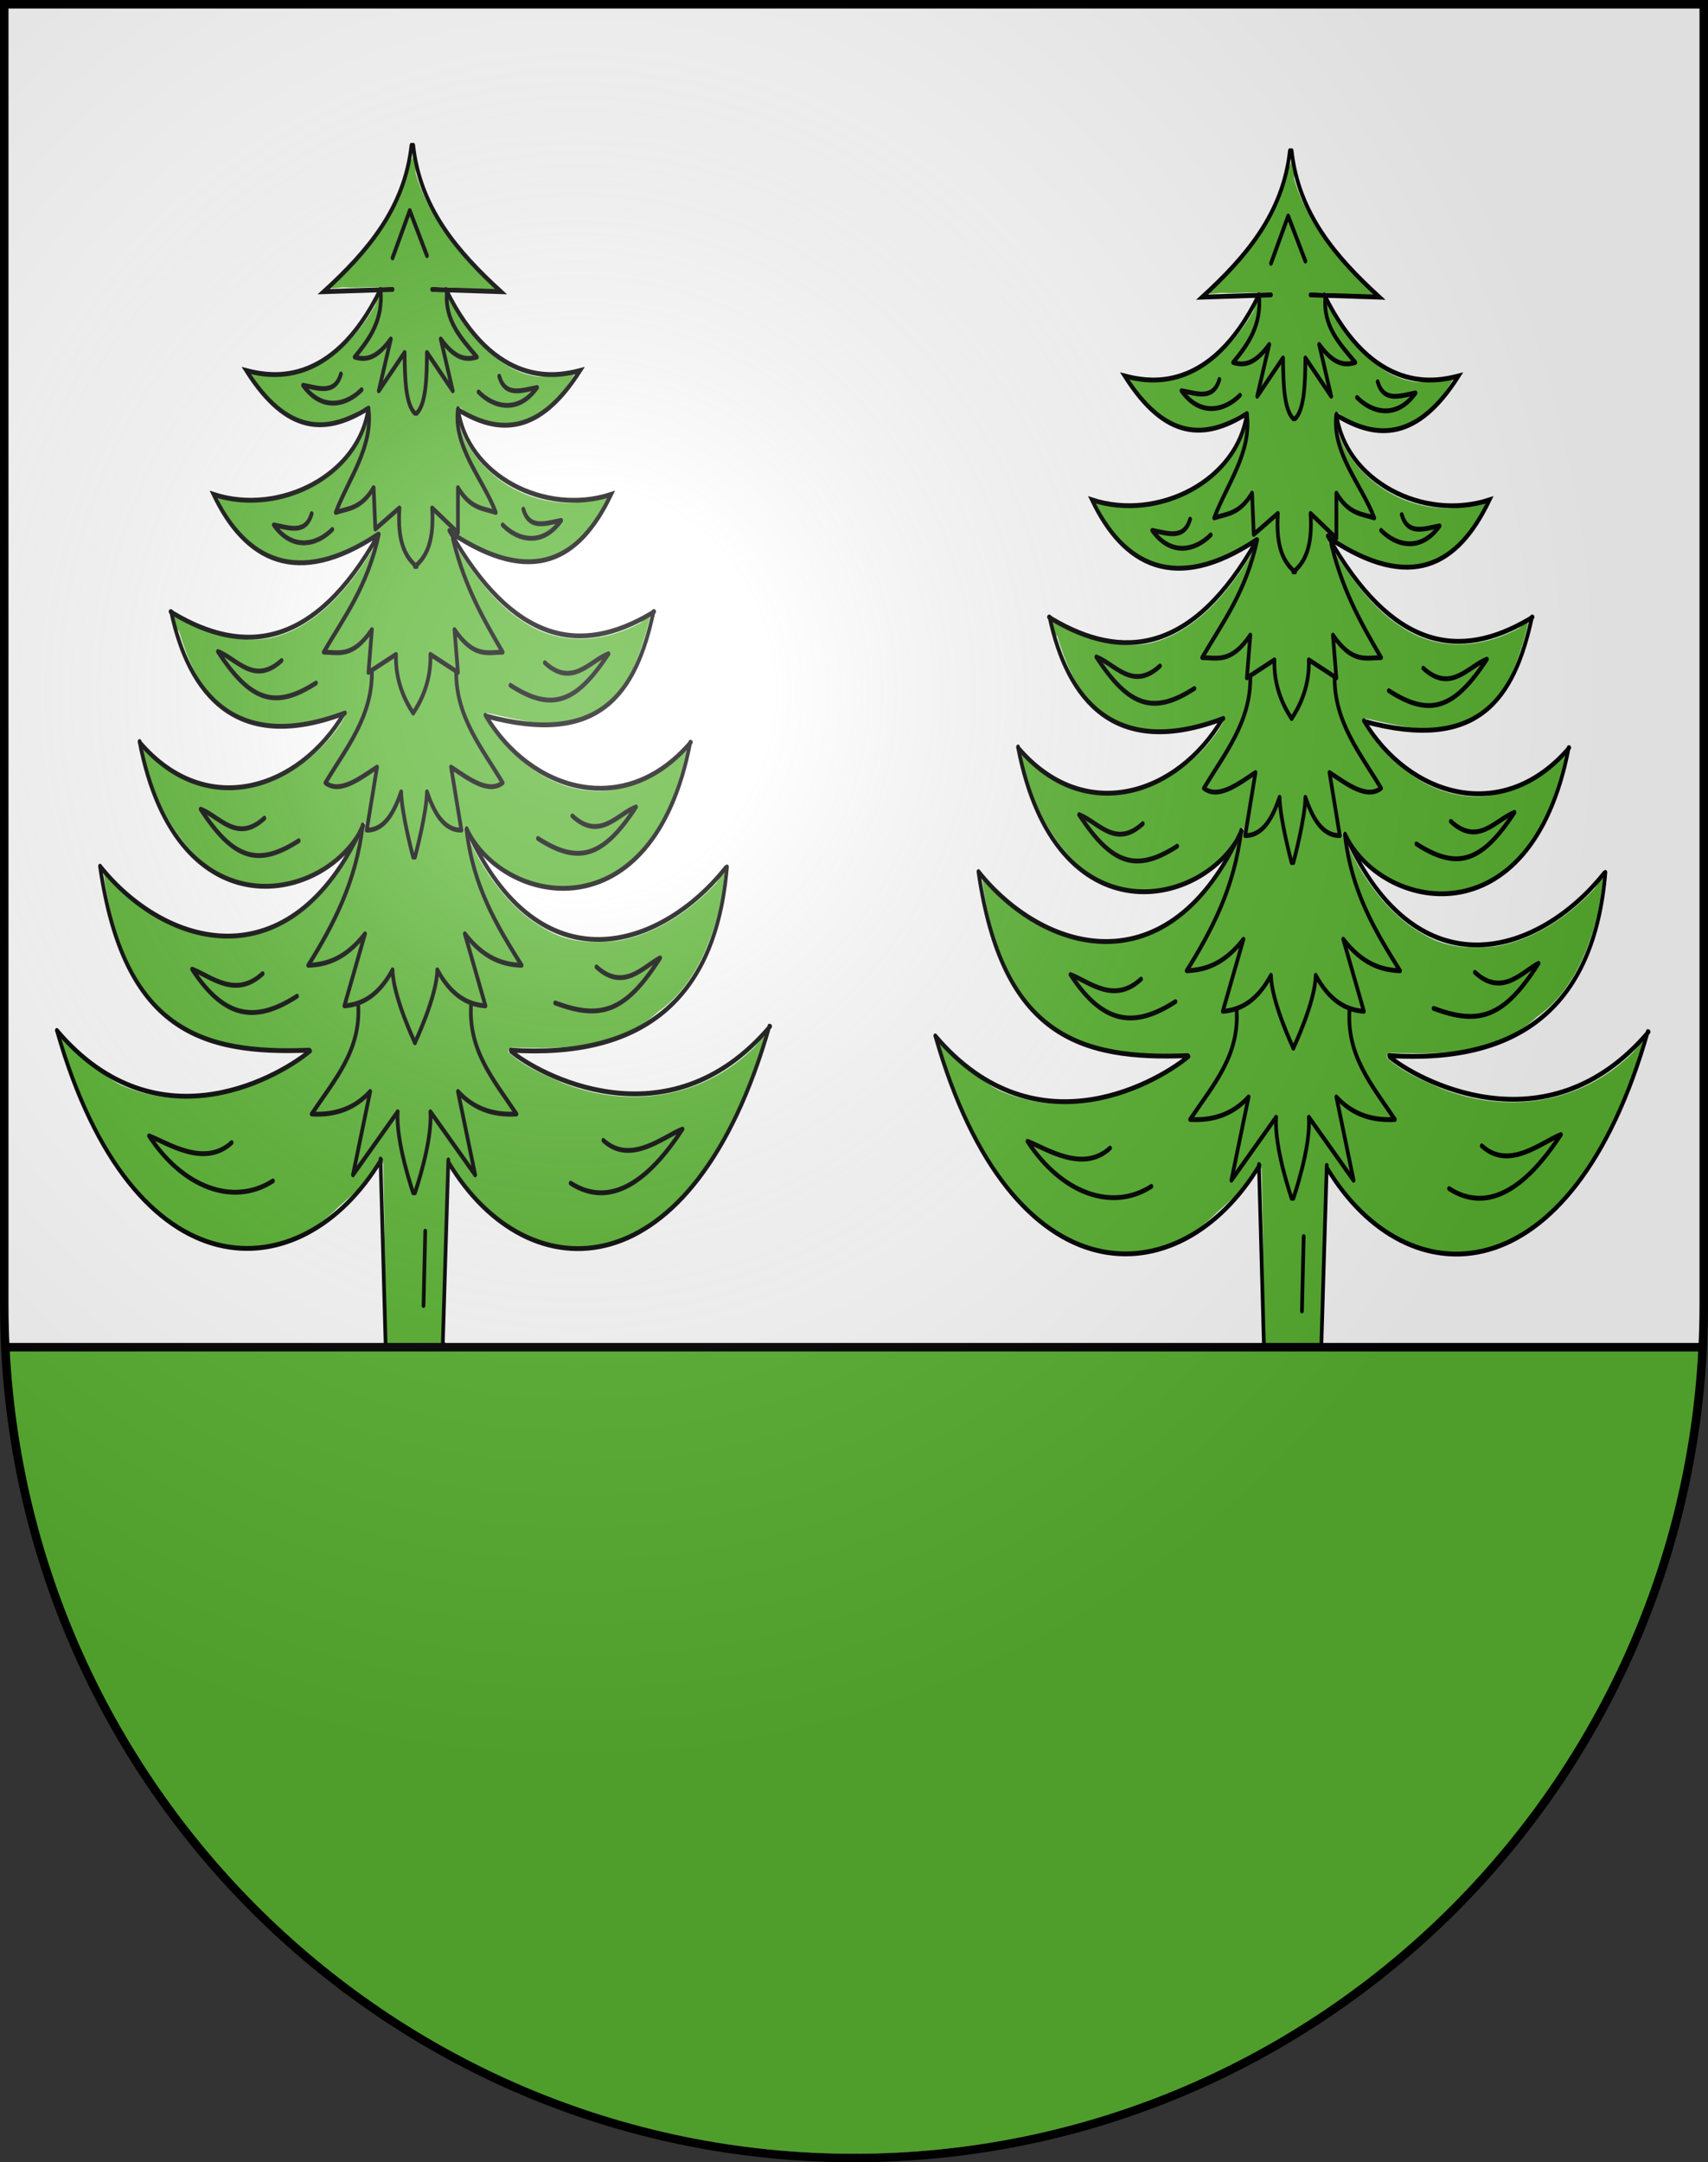 <?xml version="1.0" encoding="UTF-8" standalone="no"?>
<!-- Created with Inkscape (http://www.inkscape.org/) -->

<svg
   xmlns:dc="http://purl.org/dc/elements/1.1/"
   xmlns:cc="http://creativecommons.org/ns#"
   xmlns:rdf="http://www.w3.org/1999/02/22-rdf-syntax-ns#"
   xmlns:svg="http://www.w3.org/2000/svg"
   xmlns="http://www.w3.org/2000/svg"
   xmlns:xlink="http://www.w3.org/1999/xlink"
   version="1.0"
   width="603"
   height="763"
   id="svg20">
  <rect width="100%" height="100%" fill="#333333" stroke="none"/>
  <desc
     id="desc22">Coat of Arms of Canton of Freiburg (Fribourg)</desc>
  <defs
     id="defs29">
    <linearGradient
       id="linearGradient2893">
      <stop
         id="stop2895"
         style="stop-color:#ffffff;stop-opacity:0.314"
         offset="0" />
      <stop
         id="stop2897"
         style="stop-color:#ffffff;stop-opacity:0.251"
         offset="0.19" />
      <stop
         id="stop2901"
         style="stop-color:#6b6b6b;stop-opacity:0.125"
         offset="0.6" />
      <stop
         id="stop2899"
         style="stop-color:#000000;stop-opacity:0.125"
         offset="1" />
    </linearGradient>
    <radialGradient
       cx="858.042"
       cy="579.933"
       r="300"
       fx="858.042"
       fy="579.933"
       id="radialGradient3236"
       xlink:href="#linearGradient2893"
       gradientUnits="userSpaceOnUse"
       gradientTransform="matrix(1.215,0,0,1.267,-839.192,-490.489)" />
    <clipPath
       id="clipPath3509">
      <path
         d="M 1.5,1.5 1.5,460.368 C 1.5,626.679 135.815,761.5 301.5,761.5 467.185,761.5 601.5,626.679 601.5,460.368 l 0,-458.868 -600,0 z"
         id="path3511"
         style="fill:none;stroke:#000000;stroke-width:3;stroke-miterlimit:4;stroke-opacity:1;stroke-dasharray:none;display:inline" />
    </clipPath>
    <clipPath
       id="clipPath3509-9">
      <path
         d="M 1.5,1.5 1.5,460.368 C 1.5,626.679 135.815,761.5 301.5,761.5 467.185,761.5 601.5,626.679 601.5,460.368 l 0,-458.868 -600,0 z"
         id="path3511-4"
         style="fill:none;stroke:#000000;stroke-width:3;stroke-miterlimit:4;stroke-opacity:1;stroke-dasharray:none;display:inline" />
    </clipPath>
    <clipPath
       id="clipPath3509-9-8">
      <path
         d="M 1.5,1.5 1.5,460.368 C 1.5,626.679 135.815,761.5 301.5,761.5 467.185,761.5 601.5,626.679 601.5,460.368 l 0,-458.868 -600,0 z"
         id="path3511-4-8"
         style="fill:none;stroke:#000000;stroke-width:3;stroke-miterlimit:4;stroke-opacity:1;stroke-dasharray:none;display:inline" />
    </clipPath>
  </defs>
  <g
     id="layer1"
     style="display:inline">
    <path
       d="m 1.5,1.5 0,458.868 C 1.5,626.678 135.815,761.5 301.5,761.5 467.185,761.5 601.5,626.678 601.5,460.368 l 0,-458.868 -600,0 z"
       id="path1899"
       style="fill:#ffffff;fill-opacity:1" />
  </g>
  <g
     id="layer2"
     style="display:inline">
    <g
       transform="matrix(1.215,0,0,1.59,46.649,-5.654)"
       id="layer2-2-4"
       style="display:inline">
      <g
         id="g4069-5">
        <path
           d="m 151.39,52.722 c -2.017,2.696 -2.803,7.909 -4.976,10.592 -4.49,6.668 -12.759,12.893 -18.948,17.938 -0.968,0.978 3.343,0.184 3.812,0.291 4.868,0.269 9.825,-0.395 14.646,0.177 0.449,1.214 -2.153,0.065 -2.74,0.23 -2.08,-0.299 -1.963,3.216 -3.261,4.3 -5.16,6.718 -12.115,11.779 -20.447,13.794 -4.402,1.442 -10.849,-0.369 -15.318,0.289 1.198,1.958 4.847,5.425 6.679,6.896 5.615,4.371 13.593,5.623 20.401,3.544 2.631,-0.482 4.475,-2.337 7.095,-2.531 0.634,1.964 -0.271,3.065 -1.002,4.857 -4.97,8.968 -14.686,13.655 -24.465,15.276 -5.532,0.985 -12.825,0.076 -18.326,-0.561 0.846,2.034 3.599,5.211 5.079,6.884 6.705,6.947 17.348,9.239 26.581,7.088 5.264,-0.936 9.78,-3.4 14.762,-5.247 1.17,-0.548 1.265,0.067 0.702,0.588 -7.197,9.953 -17.064,18.93 -29.323,21.771 -9.647,2.375 -20.933,-0.883 -30.015,-4.292 -1.438,-0.529 0.924,3.515 1.129,3.094 2.945,7.692 7.779,15.435 15.647,18.509 7.109,3.143 15.719,2.725 23.249,1.74 3.325,-0.37 5.844,-1.809 9.14,-1.99 0.547,1.08 -0.549,1.53 -0.998,2.416 -7.249,8.187 -17.608,13.156 -28.548,14.097 -6.475,0.506 -12.957,-0.109 -18.904,-2.827 -3.196,-1.116 -6.84,-4.485 -9.828,-5.9 -0.427,1.143 1.085,4.126 1.336,5.332 4.098,10.888 13.606,21.319 25.196,24.047 12.151,2.817 26.24,0.071 34.906,-9.273 0.976,-0.803 1.324,-3.94 2.868,-3.485 0.54,1.084 -1.272,1.652 -1.656,2.64 -6.232,9.72 -15.151,17.517 -26.459,20.569 -15.435,4.4 -32.067,-0.276 -44.545,-9.777 -0.71,-0.145 -2.618,-3.012 -3.235,-2.219 0.771,5.156 2.977,12.339 5.146,17.057 4.266,8.666 12.227,15.452 21.421,18.469 10.605,3.977 22.368,3.232 33.463,3.387 1.339,0.307 -0.678,1.084 -1.185,1.272 -16.062,9.167 -36.032,12.792 -53.763,6.842 -5.726,-2.081 -12.337,-7.303 -17.397,-10.583 -0.702,0.78 1.515,4.088 1.638,4.958 6.779,15.054 17.443,30.121 32.765,37.28 14.569,7.055 33.051,5.627 46.192,-4.676 4.557,-3.054 8.442,-5.516 12.021,-9.543 1.251,-0.547 0.846,0.192 0.944,0.751 0.395,13.397 0.565,26.5 0.724,39.902 -8.348,5.902 -16.696,11.091 -24.225,18.03 -0.604,0.358 -2.907,3.667 -1.994,3.161 8.021,-1.941 18.578,-4.984 26.519,-7.17 1.757,-2.631 2.847,-6.635 5.198,-8.777 0.926,2.569 -3.026,5.593 -3.951,8.438 2.161,2.795 4.956,6.804 7.374,9.26 1.756,-2.299 5.593,-5.045 6.768,-7.698 -0.069,-3.293 -2.225,-5.813 -3.231,-8.835 1.415,2.323 2.994,5.745 4.217,8.594 8.878,2.538 18.714,5.685 27.635,8.054 0.508,-0.898 -1.534,-3.229 -1.96,-3.96 -7.451,-7.686 -16.975,-13.469 -25.546,-19.726 0.16,-12.892 1.267,-27.128 1.348,-40.152 0.238,-1.4 0.554,-0.162 0.701,0.516 8.378,10.175 21.804,18.023 35.229,18.347 13.817,0.858 27.014,-5.787 36.465,-15.621 9.063,-7.417 14.9,-20.532 19.573,-30.997 0.386,-1.353 -2.601,1.755 -3.028,2.019 -15.765,11.897 -37.413,13.542 -55.917,7.875 -5.238,-1.778 -10.77,-3.492 -15.323,-6.594 -0.956,-1.033 0.968,-1.313 1.656,-1.208 14.224,0.226 29.698,0.457 41.807,-8.067 11.391,-6.006 17.774,-18.711 19.056,-30.559 -0.573,-0.643 -2.141,2.219 -2.717,2.418 -8.125,6.506 -18.009,11.227 -28.415,12.549 -6.964,0.569 -14.194,0.391 -20.653,-2.531 -10.297,-4.238 -18.562,-12.753 -23.765,-22.403 0.119,-1.336 1.625,0.523 1.743,1.298 8.205,10.332 22.944,13.524 35.466,10.763 7.273,-1.808 14.41,-5.851 18.981,-11.844 3.801,-4.559 6.81,-12.06 8.421,-17.74 -1.48,0.061 -3.195,2.405 -4.616,2.975 -7.099,4.104 -15.691,6.954 -23.931,6.106 -11.971,-0.846 -22.836,-7.141 -30.096,-16.589 -0.174,-1.059 1.209,-0.371 1.772,-0.438 10.511,1.818 22.367,4.124 32.244,-0.844 7.144,-3.686 11.631,-12.973 13.872,-20.43 -0.532,-0.99 -2.43,1.26 -3.186,1.275 -10.664,4.261 -23.22,4.876 -33.635,-0.513 -8.373,-3.992 -14.883,-11.055 -20.722,-18.072 -0.225,-0.554 -1.028,-0.617 0.031,-1.033 4.506,1.613 7.479,3.057 12.173,4.188 6.233,1.708 13.934,2.567 19.996,0.064 5.095,-2.266 10.258,-7.878 13.051,-12.641 -3.554,0.322 -8.273,1.365 -11.906,1.172 -10.833,-0.27 -22.262,-4.442 -28.938,-13.239 -1.575,-2.353 -3.147,-5.075 -3.198,-7.938 1.239,-0.628 2.739,1.364 3.979,1.613 7.924,3.289 18.087,2.74 24.775,-2.979 1.665,-1.433 4.593,-4.37 5.836,-6.173 -3.063,-0.645 -7.634,1.075 -10.82,0.685 -11.406,-1.086 -20.462,-9.395 -26.408,-18.838 -1.223,-0.435 -3.753,0.623 -4.707,-0.339 -0.084,-1.085 1.831,-0.405 2.437,-0.651 4.846,-0.152 11.624,1.071 16.43,0.594 0.276,-0.903 -2.928,-2.119 -3.359,-2.815 -8.04,-6.23 -16.27,-13.476 -19.884,-23.18 0.286,0.078 -0.443,-6.178 -0.826,-3.372 z"
           transform="translate(185.367,-13)"
           id="path4067-5"
           style="color:#000000;fill:#5ab532;fill-opacity:1;fill-rule:nonzero;stroke:none;stroke-width:1;marker:none;visibility:visible;display:inline;overflow:visible;enable-background:accumulate" />
        <path
           d="m 344.917,318.5 -3.5,-8.5 m -11.5,7.5 4.5,-8 m 3.667,17.5 -7.667,-9.5 -28,7.5 m -69,-91.5 c 22.032,59.143 71.006,58.011 94.167,28.667 m -94.216,-28.716 c 29.867,26.99 66.472,9.204 73.599,4.531 M 327.417,262 l 1.5,41.5 c -28.937,19.712 -26.5,21.167 -26.5,21.167 m 35.5,2.333 7.5,-8.167 L 373.583,327 M 245.917,197 c 18.577,17.875 55.246,26.511 76.333,-9 m -64.833,-18.667 c 10.814,43.297 54.754,35.654 65,18.667 m -55.833,-47.5 c 5.121,18.311 18.935,31.654 50.5,22.5 m 9.667,-39.5 c -18.756,25.509 -39.248,26.554 -59.333,17.5 l -1,-0.5 m 57.5,-45.167 c -2.618,14.843 -25.716,23.985 -45,19.167 9.073,14.519 24.139,20.899 47.833,8.833 M 327.417,69 c -14.334,22.419 -32.666,19.245 -39,18 11.833,14.287 23.333,14.07 35.167,8.5 m 7.333,-26.5 -20,0.5 c 12.567,-8.8 23.48,-18.427 25.5,-32.5 m 6,32 20,0.5 c -12.567,-8.8 -23.48,-18.427 -25.5,-32.5 m 91.167,160.167 c -3.211,29.698 -24.96,42.521 -62.833,40.667 M 417.417,169.5 c -10.814,43.297 -54.754,36.154 -65,19.167 M 406.75,140.5 c -5.121,18.311 -15.768,29.988 -48.667,23.167 M 349.917,95.5 c 2.618,14.843 25.216,23.818 44.5,19 -9.073,14.519 -22.805,20.566 -46.5,8.5 m -1.5,-54 c 14.334,22.419 32.666,19.245 39,18 -11.833,14.287 -23.667,14.236 -35.5,8.667 m -2.5,26.833 c 18.756,25.509 38.415,27.554 58.5,18.5 l 1,-0.5 m -49,23 c 13.054,16.86 40.438,23.283 59.667,6 m -100.833,-6.333 c -13.054,16.86 -40.105,23.616 -59.333,6.333 m 170.333,27.833 c -18.577,17.875 -53.913,27.344 -75,-8.167 m -5.63,73.033 -1.602,40.749 c 30.895,20.147 28.294,24.018 28.294,24.018 M 245.917,197 c 6.845,36.441 29.458,41.827 60.833,40.833 l 0,0 m 133.883,-5.283 c -29.867,26.99 -68.138,10.204 -75.265,5.531 m 75.049,-5.582 c -22.032,59.143 -70.006,59.678 -93.167,30.333"
           id="path3959-1"
           style="fill:none;stroke:#000000;stroke-width:1.079;stroke-linecap:round;stroke-linejoin:miter;stroke-miterlimit:4;stroke-opacity:1;stroke-dasharray:none" />
      </g>
      <g
         transform="translate(185.367,-13)"
         id="g3266-7"
         style="display:inline">
        <path
           d="m 145.549,75 5,-10.5 5,10"
           id="path2900-1"
           style="fill:none;stroke:#000000;stroke-width:1.079;stroke-linecap:round;stroke-linejoin:round;stroke-miterlimit:4;stroke-opacity:1;stroke-dasharray:none;display:inline" />
        <path
           d="m 142.049,82 c 0.856,6.678 -3.113,10.944 -7.5,15 2.99,0.707 6.191,0.568 10.5,-4 l -3.5,11.5 7.5,-8.5 c 0.045,5.933 0.331,11.503 3,13.5"
           id="path2938-1"
           style="fill:none;stroke:#000000;stroke-width:1.079;stroke-linecap:round;stroke-linejoin:round;stroke-miterlimit:4;stroke-opacity:1;stroke-dasharray:none;display:inline" />
        <path
           d="m 161.383,82.333 c -0.856,6.678 4.279,10.61 8.667,14.667 -2.99,0.707 -6.191,0.568 -10.5,-4 l 3.5,11.5 -7.5,-8.5 c -0.045,5.933 -0.331,11.503 -3,13.5"
           id="path2904-5"
           style="fill:none;stroke:#000000;stroke-width:1.079;stroke-linecap:round;stroke-linejoin:round;stroke-miterlimit:4;stroke-opacity:1;stroke-dasharray:none;display:inline" />
        <path
           d="m 130.549,100.764 c -1.745,4.677 -6.612,3.11 -11,2.5 5.441,5.837 12.625,4.418 17,1"
           id="path2898-2"
           style="fill:none;stroke:#000000;stroke-width:1.079;stroke-linecap:round;stroke-linejoin:round;stroke-miterlimit:4;stroke-opacity:1;stroke-dasharray:none;display:inline" />
        <path
           d="m 176.549,101.264 c 1.745,4.677 6.612,3.11 11,2.5 -5.441,5.837 -12.625,4.418 -17,1"
           id="path2896-7"
           style="fill:none;stroke:#000000;stroke-width:1.079;stroke-linecap:round;stroke-linejoin:round;stroke-miterlimit:4;stroke-opacity:1;stroke-dasharray:none;display:inline" />
        <path
           d="m 164.549,108.5 c -1.424,8.481 7.455,15.761 11,23 -3.667,-0.94 -7.333,-0.79 -11,-5.5 l 0,10 -7.5,-5.5 c 0.649,7.421 -1.673,10.881 -5,13"
           id="use3776-6"
           style="fill:none;stroke:#000000;stroke-width:1.079;stroke-linecap:round;stroke-linejoin:round;stroke-miterlimit:4;stroke-opacity:1;stroke-dasharray:none;display:inline" />
        <path
           d="m 138.549,108.5 c 1.424,8.481 -5.955,15.761 -9.5,23 3.667,-0.94 7.333,-0.79 11,-5.5 l 0.5,9.167 7,-4.667 c -0.649,7.421 1.673,10.881 5,13"
           id="path2936-1"
           style="fill:none;stroke:#000000;stroke-width:1.079;stroke-linecap:round;stroke-linejoin:round;stroke-miterlimit:4;stroke-opacity:1;stroke-dasharray:none;display:inline" />
        <path
           d="m 122.049,131.764 c -1.745,4.677 -6.612,3.11 -11,2.5 5.441,5.837 12.625,4.418 17,1"
           id="path2894-4"
           style="fill:none;stroke:#000000;stroke-width:1.079;stroke-linecap:round;stroke-linejoin:round;stroke-miterlimit:4;stroke-opacity:1;stroke-dasharray:none;display:inline" />
        <path
           d="m 183.549,130.764 c 1.745,4.677 6.612,3.11 11,2.5 -5.441,5.837 -12.625,4.418 -17,1"
           id="path2892-2"
           style="fill:none;stroke:#000000;stroke-width:1.079;stroke-linecap:round;stroke-linejoin:round;stroke-miterlimit:4;stroke-opacity:1;stroke-dasharray:none;display:inline" />
        <path
           d="m 162.549,135.5 c 3.26,11.611 9.14,19.291 15,27 -4.328,0.029 -8.401,1.331 -14,-5 l 1,9.5 -8,-4 c 0.252,5.55 -2.409,10.112 -5,13"
           id="use3772-3"
           style="fill:none;stroke:#000000;stroke-width:1.079;stroke-linecap:round;stroke-linejoin:round;stroke-miterlimit:4;stroke-opacity:1;stroke-dasharray:none;display:inline" />
        <path
           d="m 141.549,136.333 c -3.26,11.611 -10.14,18.457 -16,26.167 4.328,0.029 8.401,1.331 14,-5 l -1,9.5 8,-4 c -0.252,5.55 2.409,10.112 5,13"
           id="path2934-2"
           style="fill:none;stroke:#000000;stroke-width:1.079;stroke-linecap:round;stroke-linejoin:round;stroke-miterlimit:4;stroke-opacity:1;stroke-dasharray:none;display:inline" />
        <path
           d="m 123.299,169.353 c -11.667,5.739 -18.833,4.327 -28.5,-7 5.52,1.608 10.578,7.598 18.5,2"
           id="path2890-2"
           style="fill:none;stroke:#000000;stroke-width:1.079;stroke-linecap:round;stroke-linejoin:round;stroke-miterlimit:4;stroke-opacity:1;stroke-dasharray:none;display:inline" />
        <path
           d="m 179.799,169.853 c 11.667,5.739 18.833,4.327 28.5,-7 -5.52,1.608 -10.578,7.598 -18.5,2"
           id="path2888-1"
           style="fill:none;stroke:#000000;stroke-width:1.079;stroke-linecap:round;stroke-linejoin:round;stroke-miterlimit:4;stroke-opacity:1;stroke-dasharray:none;display:inline" />
        <path
           d="m 164.049,166.5 c -0.28,10.245 7.487,17.272 13.5,25 -4.108,2.4 -9.6,-0.733 -15,-3.5 l 3,14 c -5.272,0.047 -8.056,-4.162 -10,-8.5 -0.087,4.833 -3.5,14.5 -3.5,14.5"
           id="use3766-6"
           style="fill:none;stroke:#000000;stroke-width:1.079;stroke-linecap:round;stroke-linejoin:round;stroke-miterlimit:4;stroke-opacity:1;stroke-dasharray:none;display:inline" />
        <path
           d="m 139.549,166.5 c 0.28,10.245 -7.487,17.272 -13.5,25 4.108,2.4 9.6,-0.733 15,-3.5 l -3,14 c 5.272,0.047 8.056,-4.162 10,-8.5 0.087,4.833 3.5,14.5 3.5,14.5"
           id="path2932-8"
           style="fill:none;stroke:#000000;stroke-width:1.079;stroke-linecap:round;stroke-linejoin:round;stroke-miterlimit:4;stroke-opacity:1;stroke-dasharray:none;display:inline" />
        <path
           d="m 118.299,204.353 c -11.667,5.739 -18.833,4.327 -28.5,-7 5.52,1.608 10.578,7.598 18.5,2"
           id="path2886-5"
           style="fill:none;stroke:#000000;stroke-width:1.079;stroke-linecap:round;stroke-linejoin:round;stroke-miterlimit:4;stroke-opacity:1;stroke-dasharray:none;display:inline" />
        <path
           d="m 187.799,203.853 c 11.667,5.739 18.833,4.327 28.5,-7 -5.52,1.608 -10.578,7.598 -18.5,2"
           id="path2884-7"
           style="fill:none;stroke:#000000;stroke-width:1.079;stroke-linecap:round;stroke-linejoin:round;stroke-miterlimit:4;stroke-opacity:1;stroke-dasharray:none;display:inline" />
        <path
           d="m 167.049,201.833 c 1.857,12.649 8.887,21.46 16,30.167 -5.5,-0.149 -11,-1.552 -16.5,-7 l 6,16 c -5.264,-0.277 -10.066,-2.402 -14,-8 -0.078,5.837 -6.5,16.167 -6.5,16.167"
           id="use3762-6"
           style="fill:none;stroke:#000000;stroke-width:1.079;stroke-linecap:round;stroke-linejoin:round;stroke-miterlimit:4;stroke-opacity:1;stroke-dasharray:none;display:inline" />
        <path
           d="m 136.883,200.833 c -1.857,12.649 -8.72,22.46 -15.833,31.167 5.5,-0.149 11,-1.552 16.5,-7 l -6,16 c 5.264,-0.277 10.066,-2.402 14,-8 0.078,5.837 6.5,16.167 6.5,16.167"
           id="path2930-1"
           style="fill:none;stroke:#000000;stroke-width:1.079;stroke-linecap:round;stroke-linejoin:round;stroke-miterlimit:4;stroke-opacity:1;stroke-dasharray:none;display:inline" />
        <path
           d="m 117.799,238.853 c -11.667,5.739 -20.833,5.327 -30.5,-6 5.52,1.608 12.578,6.598 20.5,1"
           id="path2882-8"
           style="fill:none;stroke:#000000;stroke-width:1.079;stroke-linecap:round;stroke-linejoin:round;stroke-miterlimit:4;stroke-opacity:1;stroke-dasharray:none;display:inline" />
        <path
           d="m 192.799,240.353 c 13.167,3.739 20.433,2.127 30.5,-10 -4.72,1.808 -10.578,7.598 -18.5,2"
           id="path2880-9"
           style="fill:none;stroke:#000000;stroke-width:1.079;stroke-linecap:round;stroke-linejoin:round;stroke-miterlimit:4;stroke-opacity:1;stroke-dasharray:none;display:inline" />
        <path
           d="m 168.383,240.5 c -0.945,10.315 6.404,16.754 13.167,24.5 -7,0.333 -12.667,-1.333 -17,-5 l 5,18.5 -13,-14 c 0.63,6.71 -4.5,18 -4.5,18"
           id="use3758-2"
           style="fill:none;stroke:#000000;stroke-width:1.079;stroke-linecap:round;stroke-linejoin:round;stroke-miterlimit:4;stroke-opacity:1;stroke-dasharray:none;display:inline" />
        <path
           d="m 135.549,240.5 c 0.945,10.315 -6.737,16.754 -13.5,24.5 7,0.333 12.667,-1.333 17,-5 l -5,18.5 13,-14 c -0.63,6.71 4.5,18 4.5,18"
           id="path2928-7"
           style="fill:none;stroke:#000000;stroke-width:1.079;stroke-linecap:round;stroke-linejoin:round;stroke-miterlimit:4;stroke-opacity:1;stroke-dasharray:none;display:inline" />
        <path
           d="m 110.799,279.853 c -11.667,5.739 -26.333,1.327 -36,-10 5.52,1.608 16.078,7.098 24,1.5"
           id="path2878-9"
           style="fill:none;stroke:#000000;stroke-width:1.079;stroke-linecap:round;stroke-linejoin:round;stroke-miterlimit:4;stroke-opacity:1;stroke-dasharray:none;display:inline" />
        <path
           d="m 197.299,280.353 c 11.667,5.739 22.833,-0.673 32.5,-12 -5.52,1.608 -15.078,8.098 -23,2.5"
           id="path3953-5"
           style="fill:none;stroke:#000000;stroke-width:1.079;stroke-linecap:round;stroke-linejoin:round;stroke-miterlimit:4;stroke-opacity:1;stroke-dasharray:none;display:inline" />
        <path
           d="m 155.049,291 -0.5,16.5"
           id="path3955-4"
           style="fill:none;stroke:#000000;stroke-width:1.079;stroke-linecap:round;stroke-linejoin:miter;stroke-miterlimit:4;stroke-opacity:1;stroke-dasharray:none;display:inline" />
      </g>
    </g>
    <g
       transform="matrix(1.215,0,0,1.59,-263.475,-7.577)"
       id="layer2-2"
       style="display:inline">
      <g
         id="g4069">
        <path
           d="m 151.39,52.722 c -2.017,2.696 -2.803,7.909 -4.976,10.592 -4.49,6.668 -12.759,12.893 -18.948,17.938 -0.968,0.978 3.343,0.184 3.812,0.291 4.868,0.269 9.825,-0.395 14.646,0.177 0.449,1.214 -2.153,0.065 -2.74,0.23 -2.08,-0.299 -1.963,3.216 -3.261,4.3 -5.16,6.718 -12.115,11.779 -20.447,13.794 -4.402,1.442 -10.849,-0.369 -15.318,0.289 1.198,1.958 4.847,5.425 6.679,6.896 5.615,4.371 13.593,5.623 20.401,3.544 2.631,-0.482 4.475,-2.337 7.095,-2.531 0.634,1.964 -0.271,3.065 -1.002,4.857 -4.97,8.968 -14.686,13.655 -24.465,15.276 -5.532,0.985 -12.825,0.076 -18.326,-0.561 0.846,2.034 3.599,5.211 5.079,6.884 6.705,6.947 17.348,9.239 26.581,7.088 5.264,-0.936 9.78,-3.4 14.762,-5.247 1.17,-0.548 1.265,0.067 0.702,0.588 -7.197,9.953 -17.064,18.93 -29.323,21.771 -9.647,2.375 -20.933,-0.883 -30.015,-4.292 -1.438,-0.529 0.924,3.515 1.129,3.094 2.945,7.692 7.779,15.435 15.647,18.509 7.109,3.143 15.719,2.725 23.249,1.74 3.325,-0.37 5.844,-1.809 9.14,-1.99 0.547,1.08 -0.549,1.53 -0.998,2.416 -7.249,8.187 -17.608,13.156 -28.548,14.097 -6.475,0.506 -12.957,-0.109 -18.904,-2.827 -3.196,-1.116 -6.84,-4.485 -9.828,-5.9 -0.427,1.143 1.085,4.126 1.336,5.332 4.098,10.888 13.606,21.319 25.196,24.047 12.151,2.817 26.24,0.071 34.906,-9.273 0.976,-0.803 1.324,-3.94 2.868,-3.485 0.54,1.084 -1.272,1.652 -1.656,2.64 -6.232,9.72 -15.151,17.517 -26.459,20.569 -15.435,4.4 -32.067,-0.276 -44.545,-9.777 -0.71,-0.145 -2.618,-3.012 -3.235,-2.219 0.771,5.156 2.977,12.339 5.146,17.057 4.266,8.666 12.227,15.452 21.421,18.469 10.605,3.977 22.368,3.232 33.463,3.387 1.339,0.307 -0.678,1.084 -1.185,1.272 -16.062,9.167 -36.032,12.792 -53.763,6.842 -5.726,-2.081 -12.337,-7.303 -17.397,-10.583 -0.702,0.78 1.515,4.088 1.638,4.958 6.779,15.054 17.443,30.121 32.765,37.28 14.569,7.055 33.051,5.627 46.192,-4.676 4.557,-3.054 8.442,-5.516 12.021,-9.543 1.251,-0.547 0.846,0.192 0.944,0.751 0.395,13.397 0.565,26.5 0.724,39.902 -8.348,5.902 -16.696,11.091 -24.225,18.03 -0.604,0.358 -2.907,3.667 -1.994,3.161 8.021,-1.941 18.578,-4.984 26.519,-7.17 1.757,-2.631 2.847,-6.635 5.198,-8.777 0.926,2.569 -3.026,5.593 -3.951,8.438 2.161,2.795 4.956,6.804 7.374,9.26 1.756,-2.299 5.593,-5.045 6.768,-7.698 -0.069,-3.293 -2.225,-5.813 -3.231,-8.835 1.415,2.323 2.994,5.745 4.217,8.594 8.878,2.538 18.714,5.685 27.635,8.054 0.508,-0.898 -1.534,-3.229 -1.96,-3.96 -7.451,-7.686 -16.975,-13.469 -25.546,-19.726 0.16,-12.892 1.267,-27.128 1.348,-40.152 0.238,-1.4 0.554,-0.162 0.701,0.516 8.378,10.175 21.804,18.023 35.229,18.347 13.817,0.858 27.014,-5.787 36.465,-15.621 9.063,-7.417 14.9,-20.532 19.573,-30.997 0.386,-1.353 -2.601,1.755 -3.028,2.019 -15.765,11.897 -37.413,13.542 -55.917,7.875 -5.238,-1.778 -10.77,-3.492 -15.323,-6.594 -0.956,-1.033 0.968,-1.313 1.656,-1.208 14.224,0.226 29.698,0.457 41.807,-8.067 11.391,-6.006 17.774,-18.711 19.056,-30.559 -0.573,-0.643 -2.141,2.219 -2.717,2.418 -8.125,6.506 -18.009,11.227 -28.415,12.549 -6.964,0.569 -14.194,0.391 -20.653,-2.531 -10.297,-4.238 -18.562,-12.753 -23.765,-22.403 0.119,-1.336 1.625,0.523 1.743,1.298 8.205,10.332 22.944,13.524 35.466,10.763 7.273,-1.808 14.41,-5.851 18.981,-11.844 3.801,-4.559 6.81,-12.06 8.421,-17.74 -1.48,0.061 -3.195,2.405 -4.616,2.975 -7.099,4.104 -15.691,6.954 -23.931,6.106 -11.971,-0.846 -22.836,-7.141 -30.096,-16.589 -0.174,-1.059 1.209,-0.371 1.772,-0.438 10.511,1.818 22.367,4.124 32.244,-0.844 7.144,-3.686 11.631,-12.973 13.872,-20.43 -0.532,-0.99 -2.43,1.26 -3.186,1.275 -10.664,4.261 -23.22,4.876 -33.635,-0.513 -8.373,-3.992 -14.883,-11.055 -20.722,-18.072 -0.225,-0.554 -1.028,-0.617 0.031,-1.033 4.506,1.613 7.479,3.057 12.173,4.188 6.233,1.708 13.934,2.567 19.996,0.064 5.095,-2.266 10.258,-7.878 13.051,-12.641 -3.554,0.322 -8.273,1.365 -11.906,1.172 -10.833,-0.27 -22.262,-4.442 -28.938,-13.239 -1.575,-2.353 -3.147,-5.075 -3.198,-7.938 1.239,-0.628 2.739,1.364 3.979,1.613 7.924,3.289 18.087,2.74 24.775,-2.979 1.665,-1.433 4.593,-4.37 5.836,-6.173 -3.063,-0.645 -7.634,1.075 -10.82,0.685 -11.406,-1.086 -20.462,-9.395 -26.408,-18.838 -1.223,-0.435 -3.753,0.623 -4.707,-0.339 -0.084,-1.085 1.831,-0.405 2.437,-0.651 4.846,-0.152 11.624,1.071 16.43,0.594 0.276,-0.903 -2.928,-2.119 -3.359,-2.815 -8.04,-6.23 -16.27,-13.476 -19.884,-23.18 0.286,0.078 -0.443,-6.178 -0.826,-3.372 z"
           transform="translate(185.367,-13)"
           id="path4067"
           style="color:#000000;fill:#5ab532;fill-opacity:1;fill-rule:nonzero;stroke:none;stroke-width:1;marker:none;visibility:visible;display:inline;overflow:visible;enable-background:accumulate" />
        <path
           d="m 344.917,318.5 -3.5,-8.5 m -11.5,7.5 4.5,-8 m 3.667,17.5 -7.667,-9.5 -28,7.5 m -69,-91.5 c 22.032,59.143 71.006,58.011 94.167,28.667 m -94.216,-28.716 c 29.867,26.99 66.472,9.204 73.599,4.531 M 327.417,262 l 1.5,41.5 c -28.937,19.712 -26.5,21.167 -26.5,21.167 m 35.5,2.333 7.5,-8.167 L 373.583,327 M 245.917,197 c 18.577,17.875 55.246,26.511 76.333,-9 m -64.833,-18.667 c 10.814,43.297 54.754,35.654 65,18.667 m -55.833,-47.5 c 5.121,18.311 18.935,31.654 50.5,22.5 m 9.667,-39.5 c -18.756,25.509 -39.248,26.554 -59.333,17.5 l -1,-0.5 m 57.5,-45.167 c -2.618,14.843 -25.716,23.985 -45,19.167 9.073,14.519 24.139,20.899 47.833,8.833 M 327.417,69 c -14.334,22.419 -32.666,19.245 -39,18 11.833,14.287 23.333,14.07 35.167,8.5 m 7.333,-26.5 -20,0.5 c 12.567,-8.8 23.48,-18.427 25.5,-32.5 m 6,32 20,0.5 c -12.567,-8.8 -23.48,-18.427 -25.5,-32.5 m 91.167,160.167 c -3.211,29.698 -24.96,42.521 -62.833,40.667 M 417.417,169.5 c -10.814,43.297 -54.754,36.154 -65,19.167 M 406.75,140.5 c -5.121,18.311 -15.768,29.988 -48.667,23.167 M 349.917,95.5 c 2.618,14.843 25.216,23.818 44.5,19 -9.073,14.519 -22.805,20.566 -46.5,8.5 m -1.5,-54 c 14.334,22.419 32.666,19.245 39,18 -11.833,14.287 -23.667,14.236 -35.5,8.667 m -2.5,26.833 c 18.756,25.509 38.415,27.554 58.5,18.5 l 1,-0.5 m -49,23 c 13.054,16.86 40.438,23.283 59.667,6 m -100.833,-6.333 c -13.054,16.86 -40.105,23.616 -59.333,6.333 m 170.333,27.833 c -18.577,17.875 -53.913,27.344 -75,-8.167 m -5.63,73.033 -1.602,40.749 c 30.895,20.147 28.294,24.018 28.294,24.018 M 245.917,197 c 6.845,36.441 29.458,41.827 60.833,40.833 l 0,0 m 133.883,-5.283 c -29.867,26.99 -68.138,10.204 -75.265,5.531 m 75.049,-5.582 c -22.032,59.143 -70.006,59.678 -93.167,30.333"
           id="path3959"
           style="fill:none;stroke:#000000;stroke-width:1.079;stroke-linecap:round;stroke-linejoin:miter;stroke-miterlimit:4;stroke-opacity:1;stroke-dasharray:none" />
      </g>
      <g
         transform="translate(185.367,-13)"
         id="g3266"
         style="display:inline">
        <path
           d="m 145.549,75 5,-10.5 5,10"
           id="path2900"
           style="fill:none;stroke:#000000;stroke-width:1.079;stroke-linecap:round;stroke-linejoin:round;stroke-miterlimit:4;stroke-opacity:1;stroke-dasharray:none;display:inline" />
        <path
           d="m 142.049,82 c 0.856,6.678 -3.113,10.944 -7.5,15 2.99,0.707 6.191,0.568 10.5,-4 l -3.5,11.5 7.5,-8.5 c 0.045,5.933 0.331,11.503 3,13.5"
           id="path2938"
           style="fill:none;stroke:#000000;stroke-width:1.079;stroke-linecap:round;stroke-linejoin:round;stroke-miterlimit:4;stroke-opacity:1;stroke-dasharray:none;display:inline" />
        <path
           d="m 161.383,82.333 c -0.856,6.678 4.279,10.61 8.667,14.667 -2.99,0.707 -6.191,0.568 -10.5,-4 l 3.5,11.5 -7.5,-8.5 c -0.045,5.933 -0.331,11.503 -3,13.5"
           id="path2904"
           style="fill:none;stroke:#000000;stroke-width:1.079;stroke-linecap:round;stroke-linejoin:round;stroke-miterlimit:4;stroke-opacity:1;stroke-dasharray:none;display:inline" />
        <path
           d="m 130.549,100.764 c -1.745,4.677 -6.612,3.11 -11,2.5 5.441,5.837 12.625,4.418 17,1"
           id="path2898"
           style="fill:none;stroke:#000000;stroke-width:1.079;stroke-linecap:round;stroke-linejoin:round;stroke-miterlimit:4;stroke-opacity:1;stroke-dasharray:none;display:inline" />
        <path
           d="m 176.549,101.264 c 1.745,4.677 6.612,3.11 11,2.5 -5.441,5.837 -12.625,4.418 -17,1"
           id="path2896"
           style="fill:none;stroke:#000000;stroke-width:1.079;stroke-linecap:round;stroke-linejoin:round;stroke-miterlimit:4;stroke-opacity:1;stroke-dasharray:none;display:inline" />
        <path
           d="m 164.549,108.5 c -1.424,8.481 7.455,15.761 11,23 -3.667,-0.94 -7.333,-0.79 -11,-5.5 l 0,10 -7.5,-5.5 c 0.649,7.421 -1.673,10.881 -5,13"
           id="use3776"
           style="fill:none;stroke:#000000;stroke-width:1.079;stroke-linecap:round;stroke-linejoin:round;stroke-miterlimit:4;stroke-opacity:1;stroke-dasharray:none;display:inline" />
        <path
           d="m 138.549,108.5 c 1.424,8.481 -5.955,15.761 -9.5,23 3.667,-0.94 7.333,-0.79 11,-5.5 l 0.5,9.167 7,-4.667 c -0.649,7.421 1.673,10.881 5,13"
           id="path2936"
           style="fill:none;stroke:#000000;stroke-width:1.079;stroke-linecap:round;stroke-linejoin:round;stroke-miterlimit:4;stroke-opacity:1;stroke-dasharray:none;display:inline" />
        <path
           d="m 122.049,131.764 c -1.745,4.677 -6.612,3.11 -11,2.5 5.441,5.837 12.625,4.418 17,1"
           id="path2894"
           style="fill:none;stroke:#000000;stroke-width:1.079;stroke-linecap:round;stroke-linejoin:round;stroke-miterlimit:4;stroke-opacity:1;stroke-dasharray:none;display:inline" />
        <path
           d="m 183.549,130.764 c 1.745,4.677 6.612,3.11 11,2.5 -5.441,5.837 -12.625,4.418 -17,1"
           id="path2892"
           style="fill:none;stroke:#000000;stroke-width:1.079;stroke-linecap:round;stroke-linejoin:round;stroke-miterlimit:4;stroke-opacity:1;stroke-dasharray:none;display:inline" />
        <path
           d="m 162.549,135.5 c 3.26,11.611 9.14,19.291 15,27 -4.328,0.029 -8.401,1.331 -14,-5 l 1,9.5 -8,-4 c 0.252,5.55 -2.409,10.112 -5,13"
           id="use3772"
           style="fill:none;stroke:#000000;stroke-width:1.079;stroke-linecap:round;stroke-linejoin:round;stroke-miterlimit:4;stroke-opacity:1;stroke-dasharray:none;display:inline" />
        <path
           d="m 141.549,136.333 c -3.26,11.611 -10.14,18.457 -16,26.167 4.328,0.029 8.401,1.331 14,-5 l -1,9.5 8,-4 c -0.252,5.55 2.409,10.112 5,13"
           id="path2934"
           style="fill:none;stroke:#000000;stroke-width:1.079;stroke-linecap:round;stroke-linejoin:round;stroke-miterlimit:4;stroke-opacity:1;stroke-dasharray:none;display:inline" />
        <path
           d="m 123.299,169.353 c -11.667,5.739 -18.833,4.327 -28.5,-7 5.52,1.608 10.578,7.598 18.5,2"
           id="path2890"
           style="fill:none;stroke:#000000;stroke-width:1.079;stroke-linecap:round;stroke-linejoin:round;stroke-miterlimit:4;stroke-opacity:1;stroke-dasharray:none;display:inline" />
        <path
           d="m 179.799,169.853 c 11.667,5.739 18.833,4.327 28.5,-7 -5.52,1.608 -10.578,7.598 -18.5,2"
           id="path2888"
           style="fill:none;stroke:#000000;stroke-width:1.079;stroke-linecap:round;stroke-linejoin:round;stroke-miterlimit:4;stroke-opacity:1;stroke-dasharray:none;display:inline" />
        <path
           d="m 164.049,166.5 c -0.28,10.245 7.487,17.272 13.5,25 -4.108,2.4 -9.6,-0.733 -15,-3.5 l 3,14 c -5.272,0.047 -8.056,-4.162 -10,-8.5 -0.087,4.833 -3.5,14.5 -3.5,14.5"
           id="use3766"
           style="fill:none;stroke:#000000;stroke-width:1.079;stroke-linecap:round;stroke-linejoin:round;stroke-miterlimit:4;stroke-opacity:1;stroke-dasharray:none;display:inline" />
        <path
           d="m 139.549,166.5 c 0.28,10.245 -7.487,17.272 -13.5,25 4.108,2.4 9.6,-0.733 15,-3.5 l -3,14 c 5.272,0.047 8.056,-4.162 10,-8.5 0.087,4.833 3.5,14.5 3.5,14.5"
           id="path2932"
           style="fill:none;stroke:#000000;stroke-width:1.079;stroke-linecap:round;stroke-linejoin:round;stroke-miterlimit:4;stroke-opacity:1;stroke-dasharray:none;display:inline" />
        <path
           d="m 118.299,204.353 c -11.667,5.739 -18.833,4.327 -28.5,-7 5.52,1.608 10.578,7.598 18.5,2"
           id="path2886"
           style="fill:none;stroke:#000000;stroke-width:1.079;stroke-linecap:round;stroke-linejoin:round;stroke-miterlimit:4;stroke-opacity:1;stroke-dasharray:none;display:inline" />
        <path
           d="m 187.799,203.853 c 11.667,5.739 18.833,4.327 28.5,-7 -5.52,1.608 -10.578,7.598 -18.5,2"
           id="path2884"
           style="fill:none;stroke:#000000;stroke-width:1.079;stroke-linecap:round;stroke-linejoin:round;stroke-miterlimit:4;stroke-opacity:1;stroke-dasharray:none;display:inline" />
        <path
           d="m 167.049,201.833 c 1.857,12.649 8.887,21.46 16,30.167 -5.5,-0.149 -11,-1.552 -16.5,-7 l 6,16 c -5.264,-0.277 -10.066,-2.402 -14,-8 -0.078,5.837 -6.5,16.167 -6.5,16.167"
           id="use3762"
           style="fill:none;stroke:#000000;stroke-width:1.079;stroke-linecap:round;stroke-linejoin:round;stroke-miterlimit:4;stroke-opacity:1;stroke-dasharray:none;display:inline" />
        <path
           d="m 136.883,200.833 c -1.857,12.649 -8.72,22.46 -15.833,31.167 5.5,-0.149 11,-1.552 16.5,-7 l -6,16 c 5.264,-0.277 10.066,-2.402 14,-8 0.078,5.837 6.5,16.167 6.5,16.167"
           id="path2930"
           style="fill:none;stroke:#000000;stroke-width:1.079;stroke-linecap:round;stroke-linejoin:round;stroke-miterlimit:4;stroke-opacity:1;stroke-dasharray:none;display:inline" />
        <path
           d="m 117.799,238.853 c -11.667,5.739 -20.833,5.327 -30.5,-6 5.52,1.608 12.578,6.598 20.5,1"
           id="path2882"
           style="fill:none;stroke:#000000;stroke-width:1.079;stroke-linecap:round;stroke-linejoin:round;stroke-miterlimit:4;stroke-opacity:1;stroke-dasharray:none;display:inline" />
        <path
           d="m 192.799,240.353 c 13.167,3.739 20.433,2.127 30.5,-10 -4.72,1.808 -10.578,7.598 -18.5,2"
           id="path2880"
           style="fill:none;stroke:#000000;stroke-width:1.079;stroke-linecap:round;stroke-linejoin:round;stroke-miterlimit:4;stroke-opacity:1;stroke-dasharray:none;display:inline" />
        <path
           d="m 168.383,240.5 c -0.945,10.315 6.404,16.754 13.167,24.5 -7,0.333 -12.667,-1.333 -17,-5 l 5,18.5 -13,-14 c 0.63,6.71 -4.5,18 -4.5,18"
           id="use3758"
           style="fill:none;stroke:#000000;stroke-width:1.079;stroke-linecap:round;stroke-linejoin:round;stroke-miterlimit:4;stroke-opacity:1;stroke-dasharray:none;display:inline" />
        <path
           d="m 135.549,240.5 c 0.945,10.315 -6.737,16.754 -13.5,24.5 7,0.333 12.667,-1.333 17,-5 l -5,18.5 13,-14 c -0.63,6.71 4.5,18 4.5,18"
           id="path2928"
           style="fill:none;stroke:#000000;stroke-width:1.079;stroke-linecap:round;stroke-linejoin:round;stroke-miterlimit:4;stroke-opacity:1;stroke-dasharray:none;display:inline" />
        <path
           d="m 110.799,279.853 c -11.667,5.739 -26.333,1.327 -36,-10 5.52,1.608 16.078,7.098 24,1.5"
           id="path2878"
           style="fill:none;stroke:#000000;stroke-width:1.079;stroke-linecap:round;stroke-linejoin:round;stroke-miterlimit:4;stroke-opacity:1;stroke-dasharray:none;display:inline" />
        <path
           d="m 197.299,280.353 c 11.667,5.739 22.833,-0.673 32.5,-12 -5.52,1.608 -15.078,8.098 -23,2.5"
           id="path3953"
           style="fill:none;stroke:#000000;stroke-width:1.079;stroke-linecap:round;stroke-linejoin:round;stroke-miterlimit:4;stroke-opacity:1;stroke-dasharray:none;display:inline" />
        <path
           d="m 155.049,291 -0.5,16.5"
           id="path3955"
           style="fill:none;stroke:#000000;stroke-width:1.079;stroke-linecap:round;stroke-linejoin:miter;stroke-miterlimit:4;stroke-opacity:1;stroke-dasharray:none;display:inline" />
      </g>
    </g>
    <rect
       width="725.744"
       height="286.125"
       x="-50.668"
       y="476.875"
       transform="translate(0.037,-1.48)"
       clip-path="url(#clipPath3509-9-8)"
       id="rect3487"
       style="fill:#5ab532;fill-opacity:1;fill-rule:nonzero;stroke:#000000;stroke-width:3;stroke-miterlimit:4;stroke-opacity:1;stroke-dasharray:none;display:inline" />
  </g>
  <g
     id="layer3"
     style="display:inline">
    <path
       d="m 1.5,1.5 0,458.868 C 1.5,626.679 135.815,761.5 301.5,761.5 467.185,761.5 601.5,626.679 601.5,460.368 L 601.5,1.5 1.5,1.5 z"
       id="path2346"
       style="fill:url(#radialGradient3236);fill-opacity:1" />
  </g>
  <g
     id="layer4"
     style="display:inline">
    <path
       d="m 1.5,1.5 0,458.868 C 1.5,626.679 135.815,761.5 301.5,761.5 467.185,761.5 601.5,626.679 601.5,460.368 L 601.5,1.5 1.5,1.5 z"
       id="path3239"
       style="fill:none;stroke:#000000;stroke-width:3;stroke-miterlimit:4;stroke-opacity:1;stroke-dasharray:none" />
  </g>
</svg>
